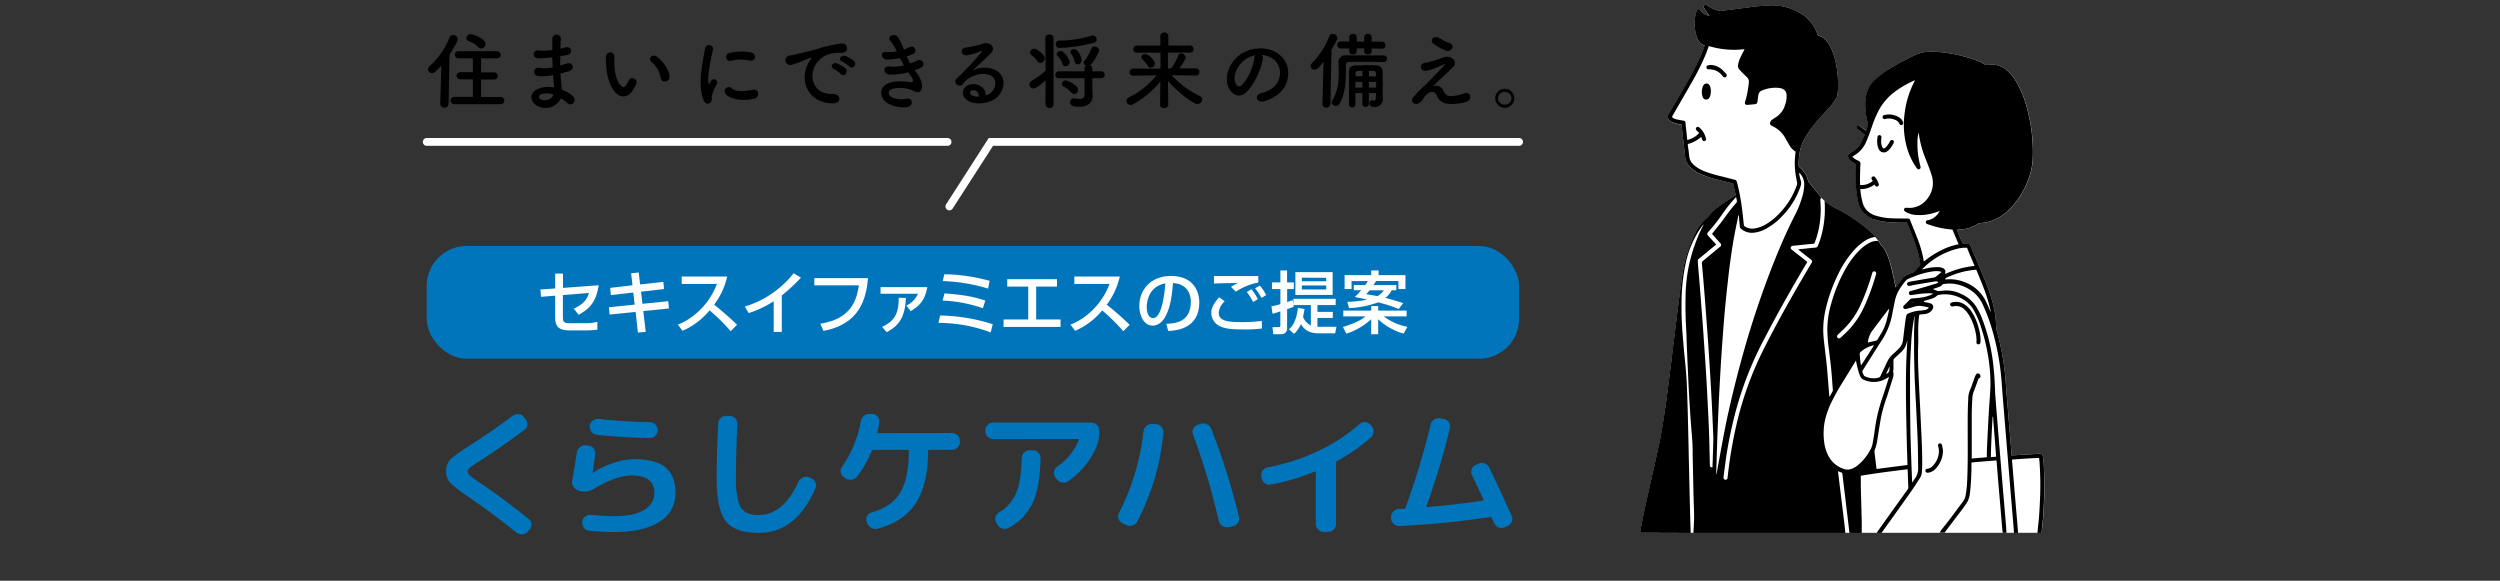 <svg xmlns="http://www.w3.org/2000/svg" viewBox="0 0 960 223"><rect x="0" y="0" width="960" height="223" fill="#333333" stroke="none"/><defs><style>.cls-1{fill:#fff;}.cls-2{fill:#0075bb;}.cls-3{fill:none;}</style></defs><g id="レイヤー_2" data-name="レイヤー 2"><g id="レイヤー_1-2" data-name="レイヤー 1"><path class="cls-1" d="M363.87,56h-200a1.5,1.5,0,0,1,0-3h200a1.5,1.5,0,0,1,0,3Z"/><path class="cls-1" d="M364.56,80.77a1.5,1.5,0,0,1-1.26-2.31L379.67,53H583.33a1.5,1.5,0,0,1,0,3h-202L365.82,80.08A1.52,1.52,0,0,1,364.56,80.77Z"/><path d="M169.47,25.16c-2.17,2.56-2.88,2.88-3.58,2.88a1.47,1.47,0,0,1-1.5-1.44,1.59,1.59,0,0,1,.54-1.16,29,29,0,0,0,7.65-11,1.54,1.54,0,0,1,1.44-1,1.73,1.73,0,0,1,1.76,1.6c0,.89-2.11,4.35-3.17,5.95l-.35,18.88a1.51,1.51,0,0,1-1.63,1.44,1.42,1.42,0,0,1-1.57-1.38v-.06ZM174.59,40a1.44,1.44,0,0,1-1.6-1.41,1.45,1.45,0,0,1,1.6-1.4l7,0V30.47l-4.7,0a1.43,1.43,0,0,1-1.57-1.38,1.42,1.42,0,0,1,1.57-1.37l4.7,0V22.41l-5.37,0a1.42,1.42,0,0,1-1.57-1.38,1.4,1.4,0,0,1,1.57-1.37h14.52a1.41,1.41,0,0,1,1.54,1.4,1.39,1.39,0,0,1-1.54,1.35l-6,0v5.37l4.86,0a1.41,1.41,0,0,1,1.54,1.37,1.4,1.4,0,0,1-1.54,1.38l-4.86,0v6.72l7.45,0a1.41,1.41,0,0,1,1.47,1.44A1.35,1.35,0,0,1,192.19,40Zm9.09-21.89a10.92,10.92,0,0,0-3.78-2.39,1.14,1.14,0,0,1-.83-1.06,1.74,1.74,0,0,1,1.73-1.57c.61,0,5.66,1.67,5.66,3.75a1.82,1.82,0,0,1-1.69,1.79A1.54,1.54,0,0,1,183.68,18.08Z"/><path d="M211.78,22a28.71,28.71,0,0,1-5,.38c-2.46-.06-2.59-3.39.32-3a18.37,18.37,0,0,0,5-.22c0-1.7,0-3.2,0-4.22.07-2.47,3.39-1.89,3.27,0-.1,1.16-.16,2.43-.2,3.72.68-.13,1.41-.33,2.18-.49,2.11-.47,3,2.5.19,3-.86.13-1.66.29-2.4.42,0,1.18,0,2.36,0,3.55.77-.23,1.57-.45,2.44-.74,2.36-.77,3.58,2.18.73,3-1.12.32-2.14.6-3.07.83.06,1.09.13,2.08.22,3s.2,2,.26,3.16a14.92,14.92,0,0,1,4,2.28c2.14,1.76.06,4.67-2,2.81a15.76,15.76,0,0,0-2.34-1.73,6.53,6.53,0,0,1-9,2.92c-3-1.51-3.23-5.09.26-6.56a10.75,10.75,0,0,1,6.11-.55c0-.67-.1-1.34-.16-2.08s-.13-1.66-.19-2.65a17.53,17.53,0,0,1-5.83.35,1.59,1.59,0,1,1,.68-3.07,13.69,13.69,0,0,0,5-.29c-.07-1.22-.13-2.47-.16-3.71Zm-4.13,14.27a1,1,0,0,0-.1,1.82c2,1,4.45,0,4.93-1.79A7,7,0,0,0,207.65,36.26Z"/><path d="M236.42,35.59c-2.31-2.5-3.36-6.21-3.62-10.24a31.92,31.92,0,0,1-.16-3.55c.07-2,3.17-2.43,3.27,0,.06,1.25-.07,1.32,0,2.79.12,3.36.73,6.53,2.52,8.25.84.8,1.25.9,1.95-.06a11.72,11.72,0,0,0,1.06-1.89c.86-1.85,3.52-.51,2.91,1.15a14.89,14.89,0,0,1-1.24,2.47C241.06,37.8,238.21,37.51,236.42,35.59ZM253.73,30a10.12,10.12,0,0,0-3.55-6.21c-1.54-1.06.19-3.42,2.11-2,2.27,1.7,4.48,4.71,4.8,7.43C257.34,31.52,254.18,32.16,253.73,30Z"/><path d="M270.15,38.4c-2.56-6.3,0-15.77.54-19.58.35-2.37,3.46-1.66,3.1.19-.51,2.6-2.43,10.11-1.66,13.09.1.42.22.32.35,0s.42-.8.55-1a1.28,1.28,0,0,1,2.24,1.25,15.88,15.88,0,0,0-1.89,4.48c-.19.86.19,1.85-.61,2.56S270.79,40,270.15,38.4Zm8.57-2.27A1.58,1.58,0,0,1,281,33.92c1.73,1.57,5.57,1.06,8.07.55s2.75,2.85.64,3.39C286.27,38.72,281,38.63,278.72,36.13Zm1.83-12.76a1.51,1.51,0,1,1-.45-3,19.26,19.26,0,0,1,8.41-.19c2.24.54,1.63,3.55-.54,3.07A16.09,16.09,0,0,0,280.55,23.37Z"/><path d="M310.34,24.36a11.83,11.83,0,0,1,1-1.67c.51-.67.35-.64-.25-.45-2.4.77-1.86.77-4,1.6a27,27,0,0,1-2.88,1c-2.81.77-3.68-2.91-1.12-3.45.68-.16,2.53-.51,3.56-.77,1.56-.38,4.38-1,7.64-1.95A42.61,42.61,0,0,1,323,16.74a1.88,1.88,0,0,1,2.17,2.46c-.19.55-.89,1.19-3.13,1.06a13.33,13.33,0,0,0-4.74.9,9.38,9.38,0,0,0-4.13,3.74c-2.81,4.7-.67,11.42,6.5,11.17,3.36-.13,3.58,3.65.19,3.61C310.18,39.65,306.85,30.79,310.34,24.36Zm9.85,2.11c-1.69-.74-.41-2.72,1.15-2.14a10.15,10.15,0,0,1,3.36,2c1.32,1.41-.67,3.46-1.79,2.14A12.21,12.21,0,0,0,320.19,26.47Zm3.23-2.79c-1.72-.67-.48-2.72,1.09-2.2a10.3,10.3,0,0,1,3.39,1.92c1.35,1.34-.54,3.45-1.69,2.17A11.33,11.33,0,0,0,323.42,23.68Z"/><path d="M351.94,27.91c1.15,1.47,2.43,4,2.08,5.85s-1.86,2-3.3,1.12c-1.69-1-6.24-1.63-8.48-.54-1.66.8-1,2.5.48,3.1a8.79,8.79,0,0,0,5.19.48c2.84-.54,3,3,.16,3.27a13.23,13.23,0,0,1-6.34-1.09c-3.78-1.6-4.67-6.08-1.09-7.9,2.37-1.22,6.31-1,8.42-.71,1.73.23,2.24-.25.38-2.75-.22-.32-.48-.61-.7-1a23.08,23.08,0,0,1-7.36.86c-2.21-.16-2.5-3.42.22-3.07a15.44,15.44,0,0,0,5.51-.45c-.48-.83-1-1.75-1.51-2.75a25.07,25.07,0,0,1-5.09.51c-2.08,0-2.72-3.1-.16-2.91a17.63,17.63,0,0,0,4-.19,16.57,16.57,0,0,0-2.3-3.87c-1.79-2,1.6-3.23,2.75-1.67a27.41,27.41,0,0,1,2.3,4.84,12.32,12.32,0,0,0,2-.87c2.11-1.12,3.33,1.7,1.63,2.5a20.56,20.56,0,0,1-2.56,1,28.37,28.37,0,0,0,1.38,2.69,18.14,18.14,0,0,0,2.4-1c2.24-1.29,3.61,1.66,1.82,2.55A18.24,18.24,0,0,1,351.23,27C351.46,27.3,351.71,27.59,351.94,27.91Z"/><path d="M380.45,35.62c2.34-2.08,2.24-5.12.42-6.34s-5.12-1.34-8.36.55a6.9,6.9,0,0,0-2.68,2.4c-1.16,1.69-4.35-.19-2.37-2.15a112.44,112.44,0,0,0,9.66-10.33c.35-.45,0-.32-.22-.19a25.63,25.63,0,0,1-5.38,1.63c-2.53.54-3-2.62-.83-2.88a50.6,50.6,0,0,0,7-1.57c2.56-.73,4.67,1.54,3.07,3.33-1,1.15-2.3,2.4-3.58,3.58s-2.56,2.34-3.71,3.46a9.78,9.78,0,0,1,9-.1c4.61,2.75,3.1,8.39-.26,10.82-3.17,2.27-8.16,2.4-10.59.8-3.39-2.21-1.89-6.18,1.89-6.31,2.56-.09,5,1.44,5,4.32A4.26,4.26,0,0,0,380.45,35.62Zm-6.82-1c-1.4.13-1.47,1.44-.44,2a5.56,5.56,0,0,0,2.68.48C375.91,35.65,375,34.53,373.63,34.66Z"/><path d="M401.51,30.76c-1.38,1.37-3.59,3.23-4.67,3.23a1.55,1.55,0,0,1-1.51-1.6,1.48,1.48,0,0,1,.83-1.35,29.7,29.7,0,0,0,5.35-3.93l-.1-12.45A1.41,1.41,0,0,1,403,13.25a1.45,1.45,0,0,1,1.56,1.41V40.13a1.56,1.56,0,0,1-3.1,0Zm-3.07-7.2a12,12,0,0,0-2.4-2.44,1.24,1.24,0,0,1-.55-1,1.71,1.71,0,0,1,1.7-1.4c.7,0,4,2.08,4,3.71a1.76,1.76,0,0,1-1.63,1.73A1.35,1.35,0,0,1,398.44,23.56Zm21,6.49,0,2.47.13,4.35V37c0,1.76-1.28,4-5.06,4-1,0-3.61,0-3.61-1.79a1.43,1.43,0,0,1,1.5-1.44,1.61,1.61,0,0,1,.42,0,10,10,0,0,0,1.82.22c1.06,0,1.82-.38,1.82-1.73l0-6.24h-9.82a1.26,1.26,0,0,1-1.41-1.25,1.35,1.35,0,0,1,1.41-1.37h9.82l0-1.15a1.19,1.19,0,0,1,.58-1.06,1.24,1.24,0,0,1-.9-1.09,1.21,1.21,0,0,1,.32-.76,18,18,0,0,0,2.66-4.77,1.1,1.1,0,0,1,1.12-.71c.86,0,1.82.64,1.82,1.48s-2.46,5.11-3.46,5.72a1.23,1.23,0,0,1,.84,1.19l0,1.15h3.42a1.27,1.27,0,0,1,1.35,1.31,1.28,1.28,0,0,1-1.35,1.31ZM407,18.41a1.44,1.44,0,0,1-1.6-1.45,1.36,1.36,0,0,1,1.44-1.37,42.52,42.52,0,0,0,12.29-1.89,1.85,1.85,0,0,1,.54-.09,1.46,1.46,0,0,1,1.44,1.5,1.33,1.33,0,0,1-1,1.31A64.41,64.41,0,0,1,407,18.41Zm2.18,7a1.2,1.2,0,0,1-1.22-.92,6.94,6.94,0,0,0-1.82-2.95,1.09,1.09,0,0,1-.39-.77,1.4,1.4,0,0,1,1.48-1.18c1.6,0,3.52,3.36,3.52,4.32A1.58,1.58,0,0,1,409.22,25.44Zm2.24,10.15a9.86,9.86,0,0,0-3-2.34,1.09,1.09,0,0,1-.67-1,1.42,1.42,0,0,1,1.47-1.34c.71,0,4.74,1.79,4.74,3.61a1.63,1.63,0,0,1-1.47,1.67A1.39,1.39,0,0,1,411.46,35.59Zm1.21-11.94a7.1,7.1,0,0,0-1.37-3A1,1,0,0,1,411,20a1.32,1.32,0,0,1,1.41-1.15c1.6,0,2.94,3.1,2.94,4.32a1.54,1.54,0,0,1-1.53,1.54A1.17,1.17,0,0,1,412.67,23.65Z"/><path d="M459.27,29l-9.35-.13a34,34,0,0,0,10.82,8,1.46,1.46,0,0,1,.93,1.34,1.87,1.87,0,0,1-1.86,1.73c-1.6,0-7.65-4.58-11.3-8.87,0,3,.1,6.08.1,9.16,0,.86-.8,1.28-1.6,1.28s-1.54-.42-1.54-1.25v0l.1-8.93a37.27,37.27,0,0,1-10.33,8.64,2.17,2.17,0,0,1-1.06.32,1.6,1.6,0,0,1-1.63-1.54,1.58,1.58,0,0,1,1-1.37,31.64,31.64,0,0,0,10.53-8.45l-9,.13h0a1.27,1.27,0,0,1-1.34-1.32,1.35,1.35,0,0,1,1.37-1.4l10.53,0,0-6.11h-9.06a1.3,1.3,0,0,1-1.37-1.35,1.35,1.35,0,0,1,1.37-1.4h9l0-3.62a1.39,1.39,0,0,1,1.5-1.38,1.44,1.44,0,0,1,1.57,1.38c0,1.22,0,2.4,0,3.62H457a1.31,1.31,0,0,1,1.31,1.37A1.29,1.29,0,0,1,457,20.2h-8.52c0,2,0,4.06,0,6.11h1.19a18.85,18.85,0,0,0,2.75-5,1.14,1.14,0,0,1,1.12-.8,1.82,1.82,0,0,1,1.79,1.57,12.88,12.88,0,0,1-2.56,4.19l6.5,0a1.31,1.31,0,0,1,1.31,1.37A1.27,1.27,0,0,1,459.3,29Zm-18.5-3.68a12.24,12.24,0,0,0-2-2.47,1.11,1.11,0,0,1-.48-.89,1.38,1.38,0,0,1,1.44-1.19c1.38,0,3.75,2.43,3.75,3.59A1.68,1.68,0,0,1,441.86,26,1.26,1.26,0,0,1,440.77,25.32Z"/><path d="M484.9,22.53c-.51,4.07-3.39,10.11-6.47,13-2.46,2.27-5.15,1-6.55-1.73-2-4,.12-9.92,4.41-12.89,3.94-2.72,9.79-3.17,13.82-.74,5,3,5.76,8.87,3,13.44-1.5,2.47-4.64,4.45-7.81,5.28-2.81.74-3.81-2.49-1-3.13,2.43-.55,4.89-1.92,5.95-3.59,2.27-3.58,1.41-7.77-1.76-9.79a8.34,8.34,0,0,0-4-1.28A1.62,1.62,0,0,1,484.9,22.53Zm-7.1.61c-3,2.3-4.58,6.56-3.24,9,.48.93,1.32,1.41,2.11.71,2.4-2.11,4.64-7.2,5-10.66a2.4,2.4,0,0,1,.29-1A10.52,10.52,0,0,0,477.8,23.14Z"/><path d="M507.81,39.88l.42-16.2c-1.6,2.05-2.37,3.08-3.43,3.08a1.46,1.46,0,0,1-1.5-1.41,1.59,1.59,0,0,1,.48-1.06,29.5,29.5,0,0,0,6.66-10.36,1.39,1.39,0,0,1,1.31-.93,1.76,1.76,0,0,1,1.79,1.6c0,.13,0,.73-2.24,4.44l-.42,20.84a1.51,1.51,0,0,1-1.6,1.44,1.39,1.39,0,0,1-1.47-1.41Zm23.52-16.07c-1.86,0-4.22-.06-6.66-.06s-4.83,0-6.81.06a.93.93,0,0,0-1,1.06c-.09,4.51.2,10.49-2.49,15a1.56,1.56,0,0,1-1.38.8,1.58,1.58,0,0,1-1.63-1.37,1.31,1.31,0,0,1,.22-.71c2.12-3.39,2.5-7.07,2.5-10.56,0-1.37-.06-2.75-.1-4.06v-.06a2.55,2.55,0,0,1,2.88-2.63l10.08,0c1.67,0,3.17,0,4.42,0a1.28,1.28,0,1,1,0,2.56Zm-4.61-5.21v1a1.35,1.35,0,0,1-1.47,1.31,1.28,1.28,0,0,1-1.41-1.21V18.57H521v1.05a1.35,1.35,0,0,1-1.47,1.31,1.28,1.28,0,0,1-1.41-1.21V18.6l-3.16,0a1.35,1.35,0,1,1,0-2.69l3.16,0V14.21A1.31,1.31,0,0,1,519.55,13,1.29,1.29,0,0,1,521,14.21V16h2.85v-1.8A1.31,1.31,0,0,1,525.28,13a1.29,1.29,0,0,1,1.44,1.24V16l4.1,0a1.35,1.35,0,0,1,0,2.69Zm1.7,17.15h-2.79v4.19a1.16,1.16,0,0,1-1.24,1.12,1.14,1.14,0,0,1-1.25-1.12V35.75h-2.66c0,1.44,0,2.91,0,4.32v0a1.16,1.16,0,0,1-1.24,1.18A1.24,1.24,0,0,1,518,40.07c0-1.7,0-3.52,0-5.31,0-2.5,0-5,0-7,0-1.86.76-2.66,2.81-2.66,1.7,0,3-.06,4.42-.06.93,0,1.89,0,3,.06,1.85.06,2.69.93,2.72,2.69,0,.83,0,2.37,0,3.84,0,2.53,0,4.64.06,5.89v.22a3.05,3.05,0,0,1-3.1,3.36c-1.79,0-2.05-.83-2.05-1.44a1,1,0,0,1,.93-1.12.77.77,0,0,1,.26,0,3.78,3.78,0,0,0,.57.1c.45,0,.74-.29.74-1.54Zm-5.28-4.32h-2.66v2.21h2.66Zm0-4.23c-2,0-2.63,0-2.63,1v1.09h2.63Zm5.28,2.12c0-.42,0-.77,0-1.09a1,1,0,0,0-1-1c-.64,0-1.21,0-1.73,0v2.12Zm-2.79,2.11v2.21h2.82c0-.71,0-1.48,0-2.21Z"/><path d="M554.24,34.79c.55,1.18,1.31,2.17,2.85,2.11a15.88,15.88,0,0,0,5.06-1c2.43-1.09,3.58,2.2,1,3.16a16.88,16.88,0,0,1-7.26.77,4.88,4.88,0,0,1-4.2-3.29c-.7-1.73-3.07-2-5.15,1.34-1.12,1.79-2,2-2.68,2-1.06.07-2.5-1-1.09-2.59a51,51,0,0,1,3.84-4c1.12-1,2-2,3-3,1.47-1.44,3.55-3.58,5.15-5.44.35-.41.13-.35-.16-.22a32.29,32.29,0,0,1-6.59,2.53c-2.72.61-3.17-2.72-1-3a34.45,34.45,0,0,0,5.63-1.51,11.56,11.56,0,0,1,2.49-.83c2.66-.35,4.61,2.05,2.95,3.78-1.51,1.6-6.34,6-7.94,7.65A3,3,0,0,1,554.24,34.79Zm-3.81-18c-1.63-1.31.29-3.39,2.18-2.2a19.92,19.92,0,0,0,4,1.92c2.34.79.8,3.67-1.41,2.91A20.25,20.25,0,0,1,550.43,16.77Z"/><path d="M577.83,41.38a3.65,3.65,0,1,1,3.65-3.65A3.64,3.64,0,0,1,577.83,41.38Zm0-6.05a2.42,2.42,0,1,0,0,4.83,2.42,2.42,0,1,0,0-4.83Z"/><rect class="cls-2" x="163.86" y="94.46" width="419.46" height="43.28" rx="15.31"/><path class="cls-1" d="M229.89,109.54c-.93,6-3,8.74-7.69,11.34l-1.9-2.39c4.24-1.77,5.33-4.21,5.85-6l-10,.83v8.09c0,2.34.23,2.7,3.3,2.7h5.36a18,18,0,0,0,4.57-.52v3a32.58,32.58,0,0,1-4.44.28h-6.06c-4.84,0-5.69-1.79-5.69-5.33v-8l-5.44.44-.23-2.81,5.67-.41v-5.7h3v5.49Z"/><path class="cls-1" d="M242.35,104.94l2.93-.31.52,4.6,8.92-1L255,111l-8.84,1,.55,4.66,9.88-1,.28,2.79-9.85,1,.94,8-3,.24-.88-7.91-10,1-.26-2.81,9.88-1-.52-4.65-8.61,1-.26-2.78,8.56-1Z"/><path class="cls-1" d="M260.29,124.62c5.56-2,12.11-7.69,15-15.6H261.77v-2.83h17.47a28,28,0,0,1-5,10.79c3,2.44,6,5,8.79,7.72l-2.45,2.47a74.85,74.85,0,0,0-8.11-8,27.32,27.32,0,0,1-10.4,7.85Z"/><path class="cls-1" d="M300.2,127.46h-3.1V115.68a39.62,39.62,0,0,1-9.62,4.55l-1.48-2.5a38.11,38.11,0,0,0,18.77-12.81l2.81,1.71a77.72,77.72,0,0,1-7.38,6.84Z"/><path class="cls-1" d="M333.32,106.81c-.67,7.57-2.94,17.63-17.13,20.26L315,124.31c12.61-1.92,14.06-10.14,14.82-14.74H312.7v-2.76Z"/><path class="cls-1" d="M356.1,110.27c-.91,4.47-2.37,6.84-6.4,9.21l-1.64-2.14a9,9,0,0,0,4.45-4.55H338.13v-2.52Zm-17.37,15.24c4.34-2,6.45-4.68,6.37-11.16l2.76.06c-.34,7.61-2.76,10.71-7.39,13.15Z"/><path class="cls-1" d="M380.43,127.64A57.25,57.25,0,0,0,360.36,124l.63-2.83a68.65,68.65,0,0,1,20.22,3.33Zm-3-9.28a53.7,53.7,0,0,0-15.47-2.94l.73-2.76c6.73.5,10.79,1.12,15.65,2.76Zm2-7.54A67.83,67.83,0,0,0,362,107.93l.63-2.62A70,70,0,0,1,380,107.83Z"/><path class="cls-1" d="M405.89,107.2v2.86h-8v12.61h9.36v2.86H385.37v-2.86h9.47V110.06h-8.06V107.2Z"/><path class="cls-1" d="M411.06,124.62c5.57-2,12.12-7.69,15-15.6H412.54v-2.83H430A28.28,28.28,0,0,1,425,117a115.26,115.26,0,0,1,8.79,7.72l-2.44,2.47a75.79,75.79,0,0,0-8.11-8,27.4,27.4,0,0,1-10.4,7.85Z"/><path class="cls-1" d="M447.85,124.34c3.1-.13,9.44-.42,9.44-8.48,0-2-.7-6.78-6.84-7.17-.41,4.31-.86,9-2.83,12.68-.44.81-2,3.67-5,3.67-3.41,0-5.13-3.9-5.13-7.54,0-6.27,4.42-11.54,12.15-11.54,8.63,0,10.89,5.92,10.89,10.19,0,10.32-9.23,10.81-11.93,10.94Zm-7.51-6.45c0,2.81,1.09,4.29,2.39,4.29,3.48,0,4.5-9.72,4.76-13.36C441.27,109.91,440.34,115.6,440.34,117.89Z"/><path class="cls-1" d="M470.29,115.71a6.37,6.37,0,0,0-2.29,4.55c0,3.38,5,3.43,8.89,3.43a53.86,53.86,0,0,0,7.62-.47l.11,2.91a44.91,44.91,0,0,1-6.76.37c-5.13,0-7.34-.24-9.55-1.3a5.67,5.67,0,0,1-3.17-4.89c0-2.39,1.15-4,3-6.16Zm12.9-7.21a23,23,0,0,0-8.61,3.51l-1.87-1.84a15.83,15.83,0,0,1,2.7-1.51c-5.35.08-7.59.13-9.25.23V106c.78,0,4,0,5.3,0l11.73,0Zm-2,7.47a22.79,22.79,0,0,0-2.41-3.85l1.76-1.07a20.88,20.88,0,0,1,2.47,3.82Zm3.2-1.56a23.26,23.26,0,0,0-2.44-3.7l1.82-1.06a17.36,17.36,0,0,1,2.44,3.66Z"/><path class="cls-1" d="M500.92,118.64c-.13.86-.29,1.88-.55,3.07a6.45,6.45,0,0,0,3,3.3v-7.87h-6.68l.13.59a18.1,18.1,0,0,1-2.57,1v7.46a2.13,2.13,0,0,1-2.37,2.13h-2.94l-.31-2.7h2.47a.51.51,0,0,0,.55-.57v-5.46c-1.88.59-2.08.65-3,.88l-.42-2.83c.84-.19,2-.42,3.44-.86V111h-3.23v-2.55h3.23v-4.6h2.57v4.6h2.6V111h-2.57v5c.91-.31,1.3-.44,2.13-.75l.28,1.66v-2.16H512.9v2.4h-7v2.6h5.9v2.34h-5.9v3.4h7.3L512.7,128h-6.27c-2.6,0-5.28-.67-6.86-3.56a11.85,11.85,0,0,1-2.63,3.77l-2-1.74c.89-.81,2.79-2.5,3.46-8.22Zm10.81-14.14v8.76h-14.3V104.5Zm-11.83,2.13V108h9.36v-1.33Zm0,3v1.53h9.36v-1.53Z"/><path class="cls-1" d="M515.69,125.56c5.69-1.77,7.61-3.17,8.68-4.06h-8.55v-2.23h10.73v-1.74h2.68v1.74h10.92v2.23h-8.79a22.34,22.34,0,0,0,9.08,4L539,128.11a23.64,23.64,0,0,1-9.78-5.51v5.74h-2.68V122.6a26,26,0,0,1-9.54,5.53Zm8.55-16.07c.62-.86.86-1.27,1-1.56H519V111h-2.67v-5.36h10.21v-1.79h2.84v1.79h10.32V111H537v-3.1H528.4a16.22,16.22,0,0,1-1,1.56h8.79v2h-1.77a8.86,8.86,0,0,1-2.44,2.91c1.69.44,4.73,1.35,6.84,2l-1.69,2.29a63,63,0,0,0-7.91-2.57,36.64,36.64,0,0,1-11.18,2.23l-.67-2.42a42.09,42.09,0,0,0,7.67-.85c-1.9-.45-3.46-.73-4.81-1a22.49,22.49,0,0,0,2.47-2.62h-2.84v-2Zm1.69,2a15.79,15.79,0,0,1-1.38,1.48c1.69.26,3,.47,4.37.75a7.78,7.78,0,0,0,2.5-2.23Z"/><path class="cls-2" d="M180,190.85a49.36,49.36,0,0,1-7.27-5.62,6.14,6.14,0,0,1-1.38-4.21,6.26,6.26,0,0,1,1.46-4.43q1.45-1.58,7.35-5.35,9.56-6.21,16.68-11.55a3.2,3.2,0,0,1,2.32-.62,3,3,0,0,1,2.11,1.16l.54.7a2.85,2.85,0,0,1,.68,2.21,2.59,2.59,0,0,1-1.17,2q-8.91,6.58-16.63,11.55c-2.16,1.37-3.54,2.31-4.16,2.81a2.1,2.1,0,0,0-.91,1.57,2.12,2.12,0,0,0,.81,1.51,38.52,38.52,0,0,0,3.78,2.75q9.33,6.33,18.79,13.93a2.66,2.66,0,0,1,1.05,2,2.81,2.81,0,0,1-.78,2.19l-.6.7a3.14,3.14,0,0,1-2.16,1,3.33,3.33,0,0,1-2.32-.73Q189.94,197.71,180,190.85Z"/><path class="cls-2" d="M222.23,188.31a3.11,3.11,0,0,1-2-1.33,3,3,0,0,1-.51-2.29q1.29-7.45,1.78-10.85a3.46,3.46,0,0,1,1.19-2.14A3,3,0,0,1,225,171l.91.11a2.92,2.92,0,0,1,2.65,3.29c-.47,3.43-.81,5.82-1,7.19v.11h.05l0-.06a31.42,31.42,0,0,1,7.91-3.86,26.36,26.36,0,0,1,8.18-1.43q8.06,0,11.86,3.16t3.8,9.64a12.6,12.6,0,0,1-6,11.15q-6.06,4-17.55,4c-2.85,0-6-.15-9.35-.44a3.06,3.06,0,0,1-2.13-1.07,3,3,0,0,1-.73-2.27v-.11a2.69,2.69,0,0,1,1.06-2,3,3,0,0,1,2.24-.7q6.21.53,8.91.53,7.46,0,11.47-2.4a7.38,7.38,0,0,0,4-6.61q0-6.65-8.64-6.64-6,0-14.36,5a7.56,7.56,0,0,1-5.62,1Zm7.67-27.44q10,1.09,19.6,1.25a2.89,2.89,0,0,1,2.14.91,3,3,0,0,1,.89,2.17,3,3,0,0,1-3,3q-10.42-.16-20.36-1.24a3.13,3.13,0,0,1-2.7-3.46,2.89,2.89,0,0,1,1.19-2A3.28,3.28,0,0,1,229.9,160.87Z"/><path class="cls-2" d="M291.41,204.62q-9.18,0-12.69-4.46t-3.51-16.44q0-9.78.59-21.06a3.27,3.27,0,0,1,1-2.16,2.8,2.8,0,0,1,2.19-.81h1.29a3,3,0,0,1,2.86,3.13q-.54,11.61-.54,20.9a31.69,31.69,0,0,0,.95,8.88,6.85,6.85,0,0,0,2.73,4.1,10.09,10.09,0,0,0,5.13,1.06q9.33,0,15.22-12.75a3.3,3.3,0,0,1,1.71-1.64,3.06,3.06,0,0,1,2.34-.09l.71.33a3,3,0,0,1,1.72,1.62,2.63,2.63,0,0,1,0,2.32Q305.72,204.62,291.41,204.62Z"/><path class="cls-2" d="M365.6,166.28a3,3,0,0,1,3,3v.38a3,3,0,0,1-.89,2.16,2.9,2.9,0,0,1-2.14.92h-8.75c-.28,0-.43.12-.43.37q0,13-4.78,20.2t-14.71,9.72a3,3,0,0,1-2.38-.35,3.49,3.49,0,0,1-1.56-1.92l-.17-.49a2.52,2.52,0,0,1,.25-2.18,2.91,2.91,0,0,1,1.81-1.38q7.5-2.05,10.8-7.48T349,173.19c0-.29-.17-.43-.49-.43H335.36a.61.61,0,0,0-.64.43A41.24,41.24,0,0,1,329.1,183a3.06,3.06,0,0,1-2.11,1.19,3.41,3.41,0,0,1-2.37-.54l-.54-.33a2.83,2.83,0,0,1-.71-4.1,43.44,43.44,0,0,0,7.19-17.49,3.46,3.46,0,0,1,1.24-2.08,3.27,3.27,0,0,1,2.27-.73H335A2.9,2.9,0,0,1,337,160a2.61,2.61,0,0,1,.59,2.21,35.81,35.81,0,0,1-.65,3.57q-.17.54.33.54Z"/><path class="cls-2" d="M381.42,168.6a3,3,0,0,1-2.16-.92,3,3,0,0,1-.91-2.16v-.16a3,3,0,0,1,.91-2.16,3,3,0,0,1,2.16-.92h37.64a2.9,2.9,0,0,1,2.14.92,3,3,0,0,1,.89,2.16v.16a15.1,15.1,0,0,1-1,5.94,31,31,0,0,1-10.85,13.28,3.07,3.07,0,0,1-2.38.54,3.2,3.2,0,0,1-2.11-1.29l-.48-.71a2.76,2.76,0,0,1-.51-2.16,2.91,2.91,0,0,1,1.21-1.94A22.21,22.21,0,0,0,414.2,169c.15-.29.06-.43-.27-.43Zm14.05,4.32h1.07a2.92,2.92,0,0,1,2.16.92,2.77,2.77,0,0,1,.87,2.16q-.27,11.17-3,17.09a21.09,21.09,0,0,1-9.18,9.58,3.06,3.06,0,0,1-2.4.3,3.3,3.3,0,0,1-2-1.49l-.37-.7a2.69,2.69,0,0,1-.35-2.19,2.91,2.91,0,0,1,1.32-1.81,15.75,15.75,0,0,0,6.59-7.37q1.93-4.56,2.16-13.47a3.08,3.08,0,0,1,.94-2.13A2.91,2.91,0,0,1,395.47,172.92Z"/><path class="cls-2" d="M431.05,200.94a2.84,2.84,0,0,1-1.54-1.73,2.67,2.67,0,0,1,.19-2.26,90.38,90.38,0,0,0,9.4-31.27,3,3,0,0,1,1.08-2.08,3.1,3.1,0,0,1,2.26-.78l1.46.05A3,3,0,0,1,446,164a2.9,2.9,0,0,1,.73,2.22,91.84,91.84,0,0,1-10,34,3.1,3.1,0,0,1-1.84,1.54,3.25,3.25,0,0,1-2.43-.14Zm37-.86a277.7,277.7,0,0,0-9.94-33.26,2.72,2.72,0,0,1,.14-2.27,2.89,2.89,0,0,1,1.75-1.46l1.08-.32a3.2,3.2,0,0,1,2.41.18,3.28,3.28,0,0,1,1.64,1.76,260.87,260.87,0,0,1,10.64,33.8,2.83,2.83,0,0,1-.4,2.24,2.91,2.91,0,0,1-1.92,1.33l-1.73.32a3.31,3.31,0,0,1-2.32-.43A2.8,2.8,0,0,1,468,200.08Z"/><path class="cls-2" d="M484.46,183.55l-.11-.59a2.8,2.8,0,0,1,.51-2.21,3.14,3.14,0,0,1,2-1.3A78.58,78.58,0,0,0,506,173.27a65.41,65.41,0,0,0,16-10.4,2.9,2.9,0,0,1,2.16-.81,2.82,2.82,0,0,1,2.05,1l.43.49a3,3,0,0,1,.78,2.27,3,3,0,0,1-1,2.16,72,72,0,0,1-13,9.07.7.7,0,0,0-.38.65.39.39,0,0,0,0,.13.93.93,0,0,1,0,.14v23.22a2.92,2.92,0,0,1-.92,2.16,3,3,0,0,1-2.16.92h-1.62a3,3,0,0,1-2.16-.92,3,3,0,0,1-.91-2.16V181.34c0-.25-.13-.34-.38-.27a84.83,84.83,0,0,1-16.9,5,2.81,2.81,0,0,1-2.27-.54A3,3,0,0,1,484.46,183.55Z"/><path class="cls-2" d="M537.38,202a3,3,0,0,1-2.22-.84,2.93,2.93,0,0,1-1-2.13v-.32a2.89,2.89,0,0,1,.83-2.19,3.25,3.25,0,0,1,2.14-1.05,5.73,5.73,0,0,1,1-.06,7.41,7.41,0,0,0,1,0,.61.61,0,0,0,.6-.43v-.06A287,287,0,0,0,549.36,163a3.26,3.26,0,0,1,1.41-1.94,2.94,2.94,0,0,1,2.32-.43l1.35.21a3,3,0,0,1,1.92,1.33,2.83,2.83,0,0,1,.4,2.24,273.39,273.39,0,0,1-9,29.86c-.07.29,0,.43.32.43q10.32-.85,21.28-2.43.48-.11.27-.54-2.92-6.25-4.32-9.18a2.82,2.82,0,0,1-.19-2.32,2.86,2.86,0,0,1,1.59-1.73l1-.43a3,3,0,0,1,2.37-.11,3.18,3.18,0,0,1,1.79,1.57q4,8.31,8.58,18.52a2.66,2.66,0,0,1,.06,2.27A3,3,0,0,1,578.9,202l-1.13.48a2.91,2.91,0,0,1-2.35,0,3.16,3.16,0,0,1-1.7-1.67,5.88,5.88,0,0,1-.38-.78c-.21-.49-.38-.86-.48-1.11s-.31-.45-.6-.38A345.28,345.28,0,0,1,537.38,202Z"/><rect class="cls-3" width="960" height="223"/><path class="cls-1" d="M784.78,178c-.07-1-.2-1.94-.33-2.91-.09-.65-.35-.84-1-.85h-.36l-8.92.53-1.68.1c0-.23,0-.39-.05-.55-.09-1.13-.18-2.27-.28-3.4q-.33-4.09-.68-8.19-.26-3.19-.52-6.4c-.18-2.27-.39-4.54-.55-6.81-.21-3-.42-5.9-.82-8.84A100.32,100.32,0,0,0,766.74,127a3.84,3.84,0,0,1-.16-.82c-.06-.84-.09-1.68-.15-2.51a38.16,38.16,0,0,0-1.16-7.21,89.53,89.53,0,0,0-3.81-10.66c-1.58-3.82-3.19-7.64-4.77-11.45a.9.9,0,0,0-.85-.64l-2-.11a31,31,0,0,1-2.33-5.34l1.82-.16a13.46,13.46,0,0,0,6.22-2.17,1.33,1.33,0,0,1,.77-.25,16,16,0,0,0,3.77-.65,19.06,19.06,0,0,0,8.11-5.16,31.59,31.59,0,0,0,6.34-10,26.37,26.37,0,0,0,2.1-9.18,61.66,61.66,0,0,0-.26-8.38,64.5,64.5,0,0,0-2.08-11.19,40.39,40.39,0,0,0-3.59-9,18.89,18.89,0,0,0-3.47-4.58A8.88,8.88,0,0,0,762.89,25a.68.68,0,0,1-.49-.09,13,13,0,0,0-3.31-1.67,54.81,54.81,0,0,0-10.48-2.75,38,38,0,0,0-7.46-.61,12.88,12.88,0,0,0-5.09,1,96.7,96.7,0,0,0-9,4.67,38.47,38.47,0,0,0-7.21,5.34A10.38,10.38,0,0,0,717.13,35a15.94,15.94,0,0,0-.8,5.73,29.62,29.62,0,0,0,1,6.69,1.1,1.1,0,0,1,.07.53c-.23.73-.49,1.46-.75,2.23a10,10,0,0,1-2-1.54,5.77,5.77,0,0,0-.44-.42.76.76,0,0,0-1,.06.77.77,0,0,0-.1,1,1.18,1.18,0,0,0,.28.31c.72.6,1.45,1.19,2.18,1.77.16.12.33.22.56.37-.43,1-.84,1.88-1.27,2.79a8.41,8.41,0,0,1-3.46,3.72,13.8,13.8,0,0,0-1.2.79,1.07,1.07,0,0,0-.45,1.21,2.4,2.4,0,0,0,.92,1.5c.52.4,1.09.74,1.64,1.1.16.1.34.18.48.26,0,.27,0,.46,0,.66,0,1.62-.11,3.24-.11,4.86a41.78,41.78,0,0,0,.85,8.64,8.78,8.78,0,0,0,6.52,7.1,25.18,25.18,0,0,0,4.88.93,59.71,59.71,0,0,0,7,.24,3.7,3.7,0,0,1,.37,0l.1.13c1.37,3.32,2.75,6.65,3.81,10.09a29.59,29.59,0,0,1,1.21,5.49,1,1,0,0,1-.3,1c-.64.6-1.23,1.26-1.82,1.91a2.14,2.14,0,0,1-.83.56c-.88.36-1.77.72-2.63,1.15a3.15,3.15,0,0,0-1.07.84c-.86,1.1-1.66,2.25-2.48,3.38l-.28.33c-.05-.25-.09-.42-.13-.6-.48-2.24-.93-4.5-1.47-6.73a31.74,31.74,0,0,0-2.14-6.29,6.59,6.59,0,0,0-1.41-2.14,3.88,3.88,0,0,1-1-1.43,1,1,0,0,0-.47-.56L720.08,91a3.59,3.59,0,0,0-.3-.37c-.75-.75-1.47-1.53-2.27-2.22a60.24,60.24,0,0,0-12.28-8.21,19.71,19.71,0,0,1-4.35-2.86s-.12-.08-.23-.17L699.45,76l-.12-.19L694.67,70a1.8,1.8,0,0,1-.38-.8,8.82,8.82,0,0,0-.56-1.64,9.67,9.67,0,0,0-2.61-3.31c-.18-.15-.38-.28-.39-.57a23.29,23.29,0,0,1,.66-6.6,20.66,20.66,0,0,1,2.55-5.47,49.14,49.14,0,0,1,5.28-6.74c1.36-1.52,2.75-3,4.08-4.56A19.86,19.86,0,0,0,705,38a3.81,3.81,0,0,0,.54-1.45c.14-1.05.22-2.11.26-3.17a38.11,38.11,0,0,0-.49-7.23,29.23,29.23,0,0,0-1.9-7,12.67,12.67,0,0,0-2.31-3.76,5.55,5.55,0,0,0-2.64-1.69.7.7,0,0,1-.56-.53,14.67,14.67,0,0,0-6.32-7.95A20.84,20.84,0,0,0,680.07,2.1a74.45,74.45,0,0,0-8.83.79c-3.27.43-6.54.85-9.82,1.24a5.27,5.27,0,0,1-1.43,0,10.51,10.51,0,0,1-4.23-1.89,4.68,4.68,0,0,0-.4-.27.75.75,0,0,0-.89.08.8.8,0,0,0-.2.88,2.13,2.13,0,0,0,.23.42l1.56,2.21.32.44a1.22,1.22,0,0,1-.23,0,4.75,4.75,0,0,1-3.07-1.92.84.84,0,0,0-.84-.47.81.81,0,0,0-.69.66c-.11.32-.23.64-.32,1a15.89,15.89,0,0,0-.3,6.18,11.21,11.21,0,0,0,1.18,3.88,4.12,4.12,0,0,0,2,2l.5.21c-.4,1.07-.76,2.13-1.19,3.16a104.24,104.24,0,0,1-5.52,10.91c-2.19,3.87-4.46,7.72-6.69,11.57-.18.32-.37.62-.52.95a1.73,1.73,0,0,0,.37,2.09,3.3,3.3,0,0,0,1.08.74,24.62,24.62,0,0,0,2.4.73,11.3,11.3,0,0,0,1.16.22c0,.23.07.4.09.58.45,4,.92,7.9,1.34,11.86a6.2,6.2,0,0,0,1.65,3.57,12.27,12.27,0,0,0,3.87,2.79A36.55,36.55,0,0,0,659.58,69q2.7.69,5.4,1.35a.78.78,0,0,1,.7.69c.11.62.31,1.24.45,1.86s.29,1.39.44,2.09l-.45.29c-2.23,1.38-4.44,2.78-6.54,4.35a15.15,15.15,0,0,0-3.47,3.45,1.72,1.72,0,0,1-.36.4,16.87,16.87,0,0,0-4.65,5.88,47.74,47.74,0,0,0-2.75,6.71,47.5,47.5,0,0,0-1.42,4.63c-.84,3.87-1.28,7.81-1.81,11.73q-.48,3.51-.91,7-.51,4-1,8.1c-.34,2.71-.67,5.43-1,8.15s-.68,5.39-1,8.09-.66,5.15-1,7.73c-.45,3.24-.9,6.49-1.41,9.73-.45,2.9-.91,5.8-1.52,8.67-1.38,6.43-2.85,12.83-4.28,19.25-1.15,5.13-2.27,10.26-3.19,15.44H784c0-.28,0-.56.07-.84.17-1.65.4-3.3.51-5,.18-2.55.31-5.11.41-7.67A125.07,125.07,0,0,0,784.78,178Z"/><path d="M629.75,204.58c.92-5.18,2-10.31,3.19-15.44,1.43-6.42,2.9-12.82,4.28-19.25.61-2.87,1.07-5.77,1.52-8.67.51-3.24,1-6.49,1.41-9.73.35-2.58.68-5.16,1-7.73s.69-5.39,1-8.09.67-5.44,1-8.15.67-5.4,1-8.1q.43-3.49.91-7c.53-3.92,1-7.86,1.81-11.73a47.5,47.5,0,0,1,1.42-4.63,47.74,47.74,0,0,1,2.75-6.71,16.87,16.87,0,0,1,4.65-5.88,1.72,1.72,0,0,0,.36-.4,15.15,15.15,0,0,1,3.47-3.45c2.1-1.57,4.31-3,6.54-4.35l.45-.29c-.15-.69-.28-1.39-.44-2.09s-.34-1.24-.45-1.86a.78.78,0,0,0-.7-.69q-2.7-.66-5.4-1.35a36.55,36.55,0,0,1-6.91-2.35,12.27,12.27,0,0,1-3.87-2.79,6.2,6.2,0,0,1-1.65-3.57c-.42-4-.89-7.91-1.34-11.86,0-.18,0-.35-.09-.58a11.3,11.3,0,0,1-1.16-.22,24.62,24.62,0,0,1-2.4-.73,3.3,3.3,0,0,1-1.08-.74,1.73,1.73,0,0,1-.37-2.09c.15-.33.34-.63.52-.95,2.23-3.85,4.5-7.7,6.69-11.57a104.24,104.24,0,0,0,5.52-10.91c.43-1,.79-2.09,1.19-3.16l-.5-.21a4.12,4.12,0,0,1-2-2,11.21,11.21,0,0,1-1.18-3.88,15.89,15.89,0,0,1,.3-6.18c.09-.33.21-.65.32-1a.81.81,0,0,1,.69-.66.84.84,0,0,1,.84.47A4.75,4.75,0,0,0,656.15,6a1.22,1.22,0,0,0,.23,0l-.32-.44L654.5,3.31a2.13,2.13,0,0,1-.23-.42.8.8,0,0,1,.2-.88.75.75,0,0,1,.89-.08,4.68,4.68,0,0,1,.4.27A10.51,10.51,0,0,0,660,4.09a5.27,5.27,0,0,0,1.43,0c3.28-.39,6.55-.81,9.82-1.24a74.45,74.45,0,0,1,8.83-.79A20.84,20.84,0,0,1,691.6,5.22a14.67,14.67,0,0,1,6.32,8,.7.7,0,0,0,.56.53,5.55,5.55,0,0,1,2.64,1.69,12.67,12.67,0,0,1,2.31,3.76,29.23,29.23,0,0,1,1.9,7,38.11,38.11,0,0,1,.49,7.23c0,1.06-.12,2.12-.26,3.17A3.81,3.81,0,0,1,705,38a19.86,19.86,0,0,1-1.72,2.37c-1.33,1.55-2.72,3-4.08,4.56a49.14,49.14,0,0,0-5.28,6.74,20.66,20.66,0,0,0-2.55,5.47,23.29,23.29,0,0,0-.66,6.6c0,.29.21.42.39.57a9.67,9.67,0,0,1,2.61,3.31,8.82,8.82,0,0,1,.56,1.64,1.8,1.8,0,0,0,.38.8l4.66,5.72.12.19c-.47.29-.45.73-.41,1.21a37.79,37.79,0,0,1,0,6.47,35.46,35.46,0,0,1-1.59,7.91c-.18.56-.4,1.09-.59,1.64a.54.54,0,0,1-.51.4c-2.43.23-4.86.48-7.28.73-.26,0-.52,0-.78.1a.76.76,0,0,0-.4,1.3c.11.11.25.2.37.3l5.28,4.16c.16.12.3.25.48.4-.12.21-.22.4-.33.58-5.84,9.81-11.43,19.76-16.68,29.9a132.69,132.69,0,0,0-11,28.87c-1.21,4.83-2.22,9.7-3,14.63-.42,2.84-.77,5.7-1.16,8.55,0,.12,0,.24,0,.36a.75.75,0,0,0,.67.73.73.73,0,0,0,.85-.59c.07-.33.09-.67.13-1a171.38,171.38,0,0,1,3.28-19.37,127.8,127.8,0,0,1,10.11-28.4c4.62-9.29,9.68-18.34,14.89-27.32,1.25-2.16,2.54-4.3,3.81-6.45.42-.7.38-1-.26-1.48l-4.43-3.48c-.11-.08-.21-.18-.4-.35l2.11-.23c1.51-.16,3-.33,4.53-.46a1,1,0,0,0,.94-.7,30.34,30.34,0,0,0,1.56-4.72,40.44,40.44,0,0,0,1.06-12c0-.15,0-.31,0-.54.11.09.18.12.23.17a19.71,19.71,0,0,0,4.35,2.86,60.24,60.24,0,0,1,12.28,8.21c.8.69,1.52,1.47,2.27,2.22a3.59,3.59,0,0,1,.3.37c-.17,0-.29.08-.42.1a9.6,9.6,0,0,0-3.49,1.38,20.43,20.43,0,0,0-4.7,4.15,39.5,39.5,0,0,0-5.79,9,62.21,62.21,0,0,0-4.82,13.9,33.83,33.83,0,0,0-.58,10.62c.32,3.1.74,6.19,1.07,9.29.22,2,.36,4,.53,6s.34,4.19.51,6.28c0,.2.06.39.1.68a3.34,3.34,0,0,0,.26-.36c.29-.53.56-1.06.87-1.58a1.24,1.24,0,0,0,.15-.8c-.2-2.55-.35-5.11-.6-7.65s-.57-5.05-.88-7.57a65.22,65.22,0,0,1-.63-7.64,35.75,35.75,0,0,1,1.53-10.28,59.18,59.18,0,0,1,5.88-13.94,31.82,31.82,0,0,1,5-6.49,15.29,15.29,0,0,1,3.75-2.78,6.78,6.78,0,0,1,2.32-.74,3,3,0,0,1,.42,0,1.06,1.06,0,0,1,1.18.69,3.88,3.88,0,0,0,1,1.43,6.59,6.59,0,0,1,1.41,2.14,31.74,31.74,0,0,1,2.14,6.29c.54,2.23,1,4.49,1.47,6.73,0,.18.08.35.13.6l.28-.33c.82-1.13,1.62-2.28,2.48-3.38a3.15,3.15,0,0,1,1.07-.84c.86-.43,1.75-.79,2.63-1.15a2.14,2.14,0,0,0,.83-.56c.59-.65,1.18-1.31,1.82-1.91a1,1,0,0,0,.3-1,29.59,29.59,0,0,0-1.21-5.49c-1.06-3.44-2.44-6.77-3.81-10.09l-.1-.13a3.7,3.7,0,0,0-.37,0,59.71,59.71,0,0,1-7-.24,25.18,25.18,0,0,1-4.88-.93,8.78,8.78,0,0,1-6.52-7.1,41.78,41.78,0,0,1-.85-8.64c0-1.62.07-3.24.11-4.86,0-.2,0-.39,0-.66-.14-.08-.32-.16-.48-.26-.55-.36-1.12-.69-1.64-1.1a2.4,2.4,0,0,1-.92-1.5,1.07,1.07,0,0,1,.45-1.21,13.8,13.8,0,0,1,1.2-.79,8.41,8.41,0,0,0,3.46-3.72c.43-.91.84-1.84,1.27-2.79-.23-.15-.4-.25-.56-.37-.73-.58-1.46-1.17-2.18-1.77a1.18,1.18,0,0,1-.28-.31.77.77,0,0,1,.1-1,.76.76,0,0,1,1-.06,5.77,5.77,0,0,1,.44.42,10,10,0,0,0,2,1.54c.26-.77.52-1.5.75-2.23a1.1,1.1,0,0,0-.07-.53,29.62,29.62,0,0,1-1-6.69,15.94,15.94,0,0,1,.8-5.73,10.38,10.38,0,0,1,2.67-4.14A38.47,38.47,0,0,1,727,25.54a96.7,96.7,0,0,1,9-4.67,12.88,12.88,0,0,1,5.09-1,38,38,0,0,1,7.46.61,54.81,54.81,0,0,1,10.48,2.75,13,13,0,0,1,3.31,1.67.68.68,0,0,0,.49.09,8.88,8.88,0,0,1,8.35,2.53,18.89,18.89,0,0,1,3.47,4.58,40.39,40.39,0,0,1,3.59,9,64.5,64.5,0,0,1,2.08,11.19,61.61,61.61,0,0,1,.26,8.38,26.37,26.37,0,0,1-2.1,9.18,31.59,31.59,0,0,1-6.34,10A19.06,19.06,0,0,1,764.09,85a16,16,0,0,1-3.77.65,1.33,1.33,0,0,0-.77.25,13.46,13.46,0,0,1-6.22,2.17l-1.82.16a31,31,0,0,0,2.33,5.34l2,.11a.9.9,0,0,1,.85.64c1.58,3.81,3.19,7.63,4.77,11.45a89.53,89.53,0,0,1,3.81,10.66,38.16,38.16,0,0,1,1.16,7.21c.06.83.09,1.67.15,2.51a3.84,3.84,0,0,0,.16.82,100.32,100.32,0,0,1,2.84,13.72c.4,2.94.61,5.89.82,8.84.16,2.27.37,4.54.55,6.81s.35,4.27.52,6.4q.35,4.1.68,8.19c.1,1.13.19,2.27.28,3.4,0,.16,0,.32.05.55l1.68-.1,8.92-.53h.36c.66,0,.92.2,1,.85.13,1,.26,1.94.33,2.91a125.07,125.07,0,0,1,.16,13.13c-.1,2.56-.23,5.12-.41,7.67-.11,1.65-.34,3.3-.51,5,0,.28,0,.56-.07.84h-1.56c.07-.74.12-1.48.2-2.21.13-1.27.32-2.54.4-3.82q.25-3.62.4-7.24a125,125,0,0,0-.18-13.55c0-.65-.14-1.29-.21-2-3.5.16-6.92.38-10.35.64,0,.21,0,.34,0,.48l.27,3.35q.26,3.13.52,6.27.33,4,.68,8.07c.14,1.67.29,3.34.43,5s.27,3.3.4,5h-1.56c-.13-1.68-.26-3.35-.4-5q-.33-4-.68-8.07-.27-3.13-.52-6.28c-.23-2.67-.45-5.33-.67-8-.18-2.14-.35-4.27-.53-6.4-.22-2.71-.45-5.42-.67-8.13q-.27-3.26-.53-6.51c-.19-2.27-.39-4.54-.55-6.82-.2-2.89-.43-5.78-.82-8.65a96.06,96.06,0,0,0-2.92-13.83,69.53,69.53,0,0,0-3.83-10.26,12.72,12.72,0,0,0-4.42-5.19,15.05,15.05,0,0,0-5.48-2.33,13.19,13.19,0,0,0-4.77-.13,1.26,1.26,0,0,0-.74.29,3,3,0,0,1-1.33.88c-.68.25-1.37.46-2,.68a2.1,2.1,0,0,0-.3.15,14.62,14.62,0,0,1,1.57.61,1.21,1.21,0,0,0,.67.14c.89-.09,1.79-.19,2.69-.24a12.33,12.33,0,0,1,5.63,1.19A13,13,0,0,1,759,118a24.94,24.94,0,0,1,1.75,3.41,70.36,70.36,0,0,1,4.58,17.89c.4,3.34.62,6.69.76,10,0,1.44.14,2.88.24,4.31.21,2.8.45,5.58.67,8.37q.26,3.3.52,6.58c.22,2.65.45,5.3.67,8s.43,5.3.65,7.95c.26,3.09.53,6.17.79,9.26.23,2.75.47,5.5.7,8.25.07.85.1,1.71.15,2.57h-1.44c-.07-.66-.16-1.31-.22-2-.22-2.59-.43-5.18-.65-7.77-.26-3.09-.53-6.17-.79-9.26-.22-2.65-.43-5.3-.65-8,0-.25-.06-.5-.1-.77-3.23.27-6.38.5-9.59.82,0,.63,0,1.19,0,1.75a91.39,91.39,0,0,1-.59,10.05,8.78,8.78,0,0,1-1.62,4.32c-.38.49-.71,1-1.08,1.51L747.1,204c-.13.17-.23.36-.35.55h-1.92a3.32,3.32,0,0,1,.3-.56c1-1.36,2.14-2.69,3.18-4.07,1.85-2.45,3.68-4.93,5.52-7.4a5.75,5.75,0,0,0,1-2.42,40.71,40.71,0,0,0,.57-5.61c.27-5.91.22-11.83.2-17.75,0-4.5-.05-9,.2-13.5a9.44,9.44,0,0,1,.88-3.94,14.2,14.2,0,0,0,.56-1.46c.39-1.09.77-2.18,1.17-3.27a3.3,3.3,0,0,1,.49-.88.79.79,0,0,1,.92-.25,1,1,0,0,1,.65.87.71.71,0,0,1-.38.86.88.88,0,0,0-.49.62c-.51,1.41-1,2.84-1.55,4.21a8.72,8.72,0,0,0-.69,3.08c-.09,2-.2,4-.21,6,0,5.48,0,11,0,16.44,0,.17,0,.34,0,.56l5.8-.5c0-.28,0-.5,0-.71,0-1.78.08-3.56.17-5.34.16-3.54.35-7.07.55-10.6.12-2.2.29-4.39.43-6.59.09-1.51.21-3,.24-4.54a64.34,64.34,0,0,0-1.11-12.23,69.57,69.57,0,0,0-2.46-9.75,33.49,33.49,0,0,0-2.76-6.57,11.75,11.75,0,0,0-3.17-3.63,13.52,13.52,0,0,0-10.52-2.36.84.84,0,0,0-.42.21,5.08,5.08,0,0,1-2,1.18c-.82.29-1.68.51-2.52.75-.29.09-.59.15-.63.53.83.18,1.66.32,2.46.55a1.39,1.39,0,0,1,1,2,2.94,2.94,0,0,1-.53.86,3.78,3.78,0,0,1-2.52,1.23l-2.14.26c0,.2-.07.36-.09.51a43.34,43.34,0,0,0-.34,5.69c0,1.71.08,3.44,0,5.15-.18,4.77,0,9.52.24,14.27.16,3.66.37,7.31.55,11q.21,4.28.4,8.57c.21,4.21.38,8.43.34,12.65,0,.79-.08,1.59-.1,2.39a5,5,0,0,1-.83,2.6c-1.17,1.81-2.32,3.64-3.56,5.4-3.54,5-7.12,10-10.68,14.93a6.08,6.08,0,0,0-.33.62h-1.92c.11-.19.19-.4.31-.57l3.11-4.35q4.18-5.85,8.38-11.69a1.31,1.31,0,0,0,.3-.88c-.1-2.1-.16-4.19-.24-6.29,0-.19,0-.38-.07-.63-6,.72-12,1.49-17.94,2.48v.65c0,1.14,0,2.27,0,3.41.12,4.64.25,9.28.36,13.91,0,1.32,0,2.64,0,4h-4.68c0-.18-.09-.35-.11-.52-.18-1.51-.34-3-.52-4.53-.34-2.8-.69-5.59-1-8.39-.37-3-.75-6.1-1.12-9.15,0-.18-.08-.35-.12-.5l-1.59-.63c.1.8.19,1.49.28,2.18.37,3.07.75,6.15,1.13,9.22.42,3.49.85,7,1.26,10.47.08.61.1,1.23.14,1.85H650.27c.09-2,.26-4.07.26-6.11,0-2.86-.15-5.72-.22-8.57-.12-5.18-.22-10.36-.33-15.54,0-1.51,0-3-.1-4.55-.16-2.6-.41-5.18-.6-7.78q-.3-4.16-.55-8.31c-.15-2.58-.29-5.15-.41-7.73q-.3-6.59-.57-13.18c-.1-2.28-.13-4.56-.27-6.84-.22-3.73-.3-7.46-.23-11.21a64,64,0,0,1,1-11.39,62.86,62.86,0,0,1,5.7-16.74c.07-.13.12-.27.19-.41l-.11-.06c-.52.72-1,1.43-1.54,2.17a38.34,38.34,0,0,0-5.3,13.29,73.6,73.6,0,0,0-1.48,14.95q-.06,6.39.5,12.76c.24,2.89.48,5.78.78,8.66.34,3.34.64,6.69.77,10s.25,6.87.34,10.31c.14,5.31.25,10.63.37,16q.25,11.05.51,22.12c.07,2.72.16,5.44.24,8.16ZM648.12,55.3c0,.18,0,.29,0,.41.19,1.43.42,2.85.54,4.28a4.86,4.86,0,0,0,1.58,3.14,11.15,11.15,0,0,0,1.19,1,13.84,13.84,0,0,0,3,1.61,47.8,47.8,0,0,0,6.69,2l5,1.28a1,1,0,0,1,.82.83c0,.1.06.19.09.29a78.1,78.1,0,0,1,2.06,11.25c.19,1.61.36,3.21.53,4.83a1,1,0,0,0,.51.81,5.15,5.15,0,0,0,3.63.69A12,12,0,0,0,678.33,86a23.54,23.54,0,0,0,4.79-3.88,29.54,29.54,0,0,0,6.69-10.55,2.76,2.76,0,0,0,.09-2.25.93.93,0,0,1,0-.23A29.45,29.45,0,0,1,689.43,59c0-.25.07-.51.1-.77a6.32,6.32,0,0,1-2.31-2.34c-.53-.87-1.05-1.75-1.53-2.65a11.06,11.06,0,0,0-4.77-4.66c-.25-.13-.5-.25-.74-.4a.9.9,0,0,1-.42-1.18,1.81,1.81,0,0,1,.7-1c.38-.28.78-.55,1.19-.8a8.54,8.54,0,0,0,3.85-5,9.5,9.5,0,0,0,.54-3.89,2.46,2.46,0,0,0-1.12-1.95,4.45,4.45,0,0,0-1.44-.56,13.36,13.36,0,0,0-7,1,2.07,2.07,0,0,0-1.23,1.53,7.69,7.69,0,0,0-.16.94c-.09.62-.13,1.24-.25,1.84s-.34.83-1,.9c-.93.1-1.87.18-2.8.26-.77.06-1.13-.38-.94-1.12,0-.13.08-.26.12-.4a36.41,36.41,0,0,0,1.34-7.17,2.12,2.12,0,0,0-.61-1.8c-.53-.54-1.09-1.06-1.62-1.6s-1-1-1.41-1.47a2.06,2.06,0,0,1-.51-1.79,11.33,11.33,0,0,1,.57-2.07c.47-1.1,1-2.15,1.58-3.23l.36-.74a33.51,33.51,0,0,1-13.73-1.2c-.41,1.12-.77,2.18-1.19,3.21a94.62,94.62,0,0,1-5.27,10.57c-2.39,4.23-4.84,8.41-7.27,12.62-.53.91-.48,1.06.51,1.48a4.07,4.07,0,0,0,.74.26c.84.17,1.68.35,2.53.48s.94.28,1,1c.17,1.69.34,3.38.52,5.07,0,.44.11.89.17,1.38a9,9,0,0,0,4.54-2.65,2.81,2.81,0,0,0-.21-.3l-.79-.74a.79.79,0,0,1-.15-1,.76.76,0,0,1,1.06-.2,4.07,4.07,0,0,1,.65.53,7.83,7.83,0,0,1,1.78,2.88c.12.34.23.68.32,1a.73.73,0,0,1-.32.79.69.69,0,0,1-.84,0,1.42,1.42,0,0,1-.36-.53c-.13-.29-.22-.61-.35-1A11.5,11.5,0,0,1,648.12,55.3Zm87.24-24.49-.73.31a37.43,37.43,0,0,0-7.07,4.15,21.59,21.59,0,0,0-6.27,7.39,43.55,43.55,0,0,0-2.38,5.69c-.72,2.08-1.42,4.16-2.33,6.16A10.72,10.72,0,0,1,712,59.7c-.22.12-.43.28-.71.47a7.1,7.1,0,0,0,.8.72,10.2,10.2,0,0,0,1.52.83,1.16,1.16,0,0,1,.8,1.3c-.1,1.81-.13,3.63-.17,5.45,0,.84,0,1.68.06,2.57a6.61,6.61,0,0,0,4.86-1.57,6.78,6.78,0,0,1-.42-.59.75.75,0,0,1,.22-1A.76.76,0,0,1,720,68a7.73,7.73,0,0,1,1.34,2.33,1.49,1.49,0,0,1,.13.39.75.75,0,0,1-.43.84.79.79,0,0,1-1-.28c-.08-.12-.15-.25-.24-.4a8.52,8.52,0,0,1-5.43,1.72,26.67,26.67,0,0,0,.88,5.19,7,7,0,0,0,1.86,3.23,8.57,8.57,0,0,0,3.4,1.85,23.13,23.13,0,0,0,5.78.95c2.08.09,4.16.08,6.23.11.65,0,.79.09,1,.7.89,2.22,1.81,4.44,2.67,6.68a43.36,43.36,0,0,1,2.51,8.8c0,.08.07.17.11.29a33.44,33.44,0,0,1,6.29-4.13,25.85,25.85,0,0,1,7-2.48l-2.37-5.65-.25,0a34.51,34.51,0,0,1-7.34-1.41c-.71-.22-1.41-.45-2.11-.7a.76.76,0,0,1,.11-1.47l.24,0a6.42,6.42,0,0,0,4.27-3.22,2.47,2.47,0,0,0,.15-.34l-.46.17a19.39,19.39,0,0,1-8.21,1.4,9,9,0,0,1-4.34-1.21c-.57-.34-.75-.67-.6-1.09s.44-.52,1.1-.48a8.53,8.53,0,0,0,7.7-3.34,9.63,9.63,0,0,0,1.73-9.27c-.61-2-1.38-3.87-2.13-5.79a41.14,41.14,0,0,1-2.52-8.48c-.11-.66-.21-1.33-.31-2a13,13,0,0,0-.46,3.15,33.13,33.13,0,0,0,1.1,9.61,3.06,3.06,0,0,1,.11.59.71.71,0,0,1-.41.68.72.72,0,0,1-.84-.1,3.47,3.47,0,0,1-.34-.42,25.72,25.72,0,0,1-3.46-7.08,32.2,32.2,0,0,1-1.12-13.52,36,36,0,0,1,3.84-12.6C735.24,31.1,735.27,31,735.36,30.81Zm-67.67,51.8-.09,0a4.61,4.61,0,0,0-.13.46c-.53,2.62-1.1,5.24-1.58,7.87-.8,4.51-1.44,9-2,13.59-.44,3.91-.89,7.83-1.27,11.74q-.54,5.58-.95,11.18-.47,6.09-.85,12.2-.39,6.54-.72,13.06-.33,7-.6,14c-.18,5-.31,10-.47,14.93,0,.21,0,.41,0,.62a1.82,1.82,0,0,0,.19-.57c1-5.52,2-11.06,3.06-16.56,1.81-9.08,4-18.07,6.44-27a355,355,0,0,1,12.61-37.85c2.42-6,5-12,8-17.81a37.41,37.41,0,0,0,2.71-6.85,17.31,17.31,0,0,0,.79-5,6.34,6.34,0,0,0-1.73-4.11s-.1,0-.25-.1a18.67,18.67,0,0,0,.58,2.74,3.43,3.43,0,0,1-.11,2.6l0,.06a30.45,30.45,0,0,1-7,11.22,24.36,24.36,0,0,1-6.28,4.87,12.44,12.44,0,0,1-4.36,1.43,6.44,6.44,0,0,1-5.09-1.45,1.34,1.34,0,0,1-.49-.92c-.08-.85-.17-1.71-.27-2.56C667.84,83.79,667.76,83.2,667.69,82.61Zm45,55.87a2.31,2.31,0,0,0-.14.19l-4.76,7.77a84.75,84.75,0,0,0-4.42,7.82,32.79,32.79,0,0,0-2.63,7.38,24.73,24.73,0,0,0-.26,8.05,15.23,15.23,0,0,0,1.52,5.15,10.17,10.17,0,0,0,6.62,5.4,3.7,3.7,0,0,0,1.72,0,7.89,7.89,0,0,0,3.33-1.82,19.49,19.49,0,0,0,4.39-5.42,8,8,0,0,0,1-2.57c.29-1.65.6-3.3.81-5a63.79,63.79,0,0,1,3-12.81c.8-2.31,1.51-4.64,2.26-7,.08-.25.14-.52.24-.92l-.72.44a9.29,9.29,0,0,1-9,.67,2.26,2.26,0,0,1-1.23-1.16,10.54,10.54,0,0,1-.7-1.84C713.29,141.45,713,140,712.69,138.48Zm19.75-7.84c-.19.66-.33,1.3-.56,1.92a7.16,7.16,0,0,1-1.8,2.59c-.85.82-1.71,1.62-2.59,2.41a1.19,1.19,0,0,0-.4,1.05c0,1.08,0,2.15,0,3.23,0,.34-.19.71-.1,1a4.07,4.07,0,0,1-.17,2.42c-.71,2.35-1.46,4.69-2.21,7a61.37,61.37,0,0,0-2.22,7.58c-.53,2.91-1,5.84-1.44,8.75a18.12,18.12,0,0,1-1.08,4.29,1.37,1.37,0,0,0-.06.7c.13,1.21.29,2.42.44,3.63.11.94.23,1.89.36,2.88l11.85-1.53c0-.34,0-.62,0-.9-.07-1.95-.16-3.91-.2-5.87-.13-5.61-.27-11.23-.34-16.85-.1-7.51-.06-15,.42-22.54C732.37,131.84,732.4,131.25,732.44,130.64Zm13-26.16c-.09-.08-.11-.12-.14-.13a1.9,1.9,0,0,0-.28-.1,7.75,7.75,0,0,0-2.63-.06,28.49,28.49,0,0,0-5.7,1.35c-1.3.45-2.58,1-3.86,1.5a2.65,2.65,0,0,0-1,.71c-.65.78-1.26,1.6-1.85,2.44a14.07,14.07,0,0,0-2.34,5.34c-.32,1.54-.65,3.09-.94,4.64a27.36,27.36,0,0,1-3.77,10c-2.45,3.78-4.82,7.6-7.23,11.4-.68,1.06-.69,1.06-.15,2.22l.1.21a1.08,1.08,0,0,0,.6.57,7.64,7.64,0,0,0,5,.48,1.21,1.21,0,0,0,.91-.75c.81-1.8,1.69-3.57,2.52-5.37a9.26,9.26,0,0,1,2.44-3.15c.65-.56,1.27-1.15,1.88-1.76a5.72,5.72,0,0,0,1.77-3.45c.25-2.27.53-4.53.82-6.79.1-.77.22-1.54.37-2.3a1.4,1.4,0,0,1,.84-1.1,13.28,13.28,0,0,1,4.33-1.1c.68,0,1.35-.14,2-.24a2,2,0,0,0,1.55-1c-.88-.17-1.68-.34-2.49-.48a6.68,6.68,0,0,0-3.37.29c-.86.3-1.76.5-2.65.73a2.39,2.39,0,0,1-.59.08.74.74,0,0,1-.61-1.17,1.49,1.49,0,0,1,.23-.27c.74-.74,1.48-1.46,2.2-2.21a1.29,1.29,0,0,1,.9-.4c1.06-.08,2.11-.17,3.16-.31a15.83,15.83,0,0,0,4.05-1.07c.26-.11.52-.26.78-.39a2.69,2.69,0,0,0-1-.21,29.16,29.16,0,0,0-4.67.3c-.89.1-1.78.25-2.67.37a.78.78,0,0,1-.92-.58.77.77,0,0,1,.56-.93l.34-.1c1.18-.33,2.35-.65,3.52-1,2-.58,4-1.18,6-1.78.28-.09.54-.23.81-.34-.32-.57-.32-.57-.85-.52l-.3,0c-2.48.42-5,.83-7.44,1.26-.79.13-1.57.32-2.35.47a.79.79,0,0,1-1-.6.78.78,0,0,1,.59-.9,4.56,4.56,0,0,1,.53-.13l9.15-1.58a1.37,1.37,0,0,0,.51-.14c.52-.37,1-.76,1.52-1.17A6.67,6.67,0,0,0,745.47,104.48ZM659,93.88c-.16.15-.28.25-.4.35l-5.69,4.7c-1.12.93-1,.56-.91,2.28.21,2.65.45,5.3.67,8q.27,3.34.52,6.69c.23,2.91.46,5.82.67,8.73.19,2.53.36,5.07.53,7.6.23,3.33.46,6.66.67,10,.19,3.1.37,6.19.52,9.28.24,4.6.49,9.19.66,13.78.15,3.9.21,7.8.31,11.69,0,.6,0,1.2.06,1.8s.37.76,1,.62c0-.19,0-.39,0-.58.07-1.94.14-3.88.19-5.82.05-1.52.12-3,.11-4.55s-.11-3.24-.18-4.86c-.13-3-.26-6-.41-9-.17-3.32-.37-6.63-.56-9.94-.13-2.14-.26-4.27-.4-6.41q-.27-4.15-.56-8.31-.25-3.6-.52-7.18t-.56-7.42q-.26-3.26-.52-6.51-.33-3.89-.67-7.77a.82.82,0,0,1,.35-.81c1-.81,2-1.65,3-2.48l3.61-3a.82.82,0,0,0,.12-1.34l-.32-.36-2.55-2.87c-.11-.13-.21-.27-.32-.41.12-.15.21-.25.29-.36,1.37-1.72,2.77-3.42,4.09-5.17a78.07,78.07,0,0,1,5-6.45.59.59,0,0,0,.18-.36,6.48,6.48,0,0,0-.36-1.77,7.5,7.5,0,0,1-.53.61,51.41,51.41,0,0,0-4.66,5.86,67.08,67.08,0,0,1-5.51,7l-.19.23a.74.74,0,0,0,0,.89,3.57,3.57,0,0,0,.31.37Zm75.26,91.25.14.06c.31-.48.6-1,.94-1.44a6.54,6.54,0,0,0,1.23-4.11c-.06-3-.05-6.07-.14-9.11s-.25-6.19-.4-9.29c-.17-3.69-.37-7.39-.56-11.08-.1-2.18-.22-4.36-.28-6.53-.09-3-.16-6-.19-9.06,0-2,0-4.08,0-6.11s.11-3.76.17-5.64c0-.49.08-1,.12-1.49a1.64,1.64,0,0,0-.22.63,68.5,68.5,0,0,0-1.16,9.57c-.22,3.77-.43,7.55-.46,11.33,0,6.78,0,13.56.11,20.33.07,5.12.28,10.24.43,15.35Q734.14,181.84,734.26,185.13Zm24-83c-1-2.37-2-4.65-2.92-7h-.71a12.25,12.25,0,0,0-3.14.42,28.47,28.47,0,0,0-13.16,7.61,2.64,2.64,0,0,0-.22.33l1.07-.27a19,19,0,0,1,5-.65,4.65,4.65,0,0,1,1.92.4,1.5,1.5,0,0,1,.88,1.83c0,.12-.05.25-.09.45A35.14,35.14,0,0,1,758.22,102.12ZM747,107.31l.15,0a15.17,15.17,0,0,1,7.18,1,14.62,14.62,0,0,1,8.39,7.7c.46,1,.9,2,1.35,3.07.08.18.17.36.25.53l.11,0c-1.1-5.57-3.35-10.74-5.52-16a7.9,7.9,0,0,0-.88,0c-1.14.18-2.29.33-3.43.57a34.64,34.64,0,0,0-7.18,2.47C747.17,106.84,746.93,106.94,747,107.31Zm-26.53-2.26a.77.77,0,0,0-.55-.82.73.73,0,0,0-.9.4,4.11,4.11,0,0,0-.21.62A83.37,83.37,0,0,1,714.49,117a30.69,30.69,0,0,1-6.27,9.14c-.81.8-1.65,1.57-2.47,2.36a.8.8,0,0,0-.13,1.17.78.78,0,0,0,1.17,0c.42-.37.81-.77,1.23-1.14a32.47,32.47,0,0,0,7.66-10.4,83.89,83.89,0,0,0,4.7-12.74C720.42,105.23,720.44,105.12,720.46,105.05Zm-3.21,26.48c1.14-.27,2.21-.5,3.27-.77a.85.85,0,0,0,.43-.35c.43-.7.84-1.41,1.26-2.11a18.53,18.53,0,0,0,2.19-5c.25-1,.5-2.06.74-3.09.11-.51.2-1,.29-1.56a.79.79,0,0,0-.4.29c-2.09,2.76-4.18,5.51-6.25,8.28A9.84,9.84,0,0,0,717.25,131.53ZM765.31,160h-.15c-.29,5.16-.58,10.31-.66,15.54.72-.13,1.38,0,2-.23C766.13,170.14,765.72,165.05,765.31,160Zm-45.67-27.42a3.26,3.26,0,0,0-.46.07,12.29,12.29,0,0,0-3.34,1.46c-.48.31-.91.7-1.37,1.06a.94.94,0,0,0-.34.85c.07.75.11,1.51.19,2.27s.18,1.28.27,1.92l.14,0C716.37,137.71,718,135.19,719.64,132.55Zm6,8.35-.15,0c-.41.86-.84,1.71-1.25,2.72.76-.41,1.29-.8,1.29-1.62A9.28,9.28,0,0,1,725.64,140.9Zm8.78-24.75,0,.11.39-.14,0-.1Z"/><path d="M759,130.53a18.31,18.31,0,0,0-.85-4.76,19.42,19.42,0,0,0-2.13-4.87,9.42,9.42,0,0,0-1.76-2.12,4.45,4.45,0,0,0-4.27-1.11,2,2,0,0,1-.35,0,.73.73,0,0,1-.76-.55.71.71,0,0,1,.41-.89,3.67,3.67,0,0,1,.92-.24,5.86,5.86,0,0,1,4.28,1,9.9,9.9,0,0,1,2.8,3,21.6,21.6,0,0,1,2.64,6.4,16.23,16.23,0,0,1,.61,4.5,3.37,3.37,0,0,1-.09.77.74.74,0,0,1-.87.56.75.75,0,0,1-.63-.81c0-.16,0-.32,0-.48Z"/><path d="M746.12,173a10.34,10.34,0,0,1-2.77,6.92,4.94,4.94,0,0,1-2.47,1.52,3.29,3.29,0,0,1-.83.08.71.71,0,0,1-.68-.64.75.75,0,0,1,.47-.81,1.19,1.19,0,0,1,.23-.07,3.14,3.14,0,0,0,2.16-1.17,8,8,0,0,0,2.25-6.52c-.05-.37-.19-.73-.26-1.1a.73.73,0,0,1,.5-.9.75.75,0,0,1,.94.43,1.9,1.9,0,0,1,.14.4C745.93,171.88,746.05,172.61,746.12,173Z"/><path d="M653.45,35.35c.1-.61.17-1.23.32-1.82a2.49,2.49,0,0,1,.49-.94,1.32,1.32,0,0,1,2.16.09,2.63,2.63,0,0,1,.42,1,6.42,6.42,0,0,1-.11,3.08,3,3,0,0,1-.31.71,1.39,1.39,0,0,1-1.27.76,1.33,1.33,0,0,1-1.26-.87,7.76,7.76,0,0,1-.36-1.38,3.87,3.87,0,0,1,0-.59Z"/><path d="M656.67,24.93a7,7,0,0,1,4.41,1.63c.62.52,1.15,1.15,1.72,1.73a1,1,0,0,1,.17.24.78.78,0,0,1-.19,1,.75.75,0,0,1-1,0,7.2,7.2,0,0,1-.64-.71,6.05,6.05,0,0,0-3.09-2,13,13,0,0,0-1.66-.21c-.15,0-.32,0-.47,0a.73.73,0,0,1-.65-.67.69.69,0,0,1,.49-.79A5.29,5.29,0,0,1,656.67,24.93Z"/><path d="M720.83,54.07c0-.44.07-.88.11-1.31.06-.6.37-.9.85-.86s.76.43.68,1.06a7.49,7.49,0,0,0,0,2.5,4.9,4.9,0,0,0,.43,1.18c.21.39.47.44.85.2a2.35,2.35,0,0,0,.64-.53c.34-.41.65-.86.95-1.3.16-.24.27-.49.41-.74.27-.49.67-.65,1.08-.44s.55.65.28,1.18-.44.81-.69,1.19a9.61,9.61,0,0,1-.83,1.1,4.51,4.51,0,0,1-.79.72,2.15,2.15,0,0,1-3.38-.8A7.24,7.24,0,0,1,720.83,54.07Z"/><path d="M730.82,47.13a.76.76,0,0,1-.53.86.71.71,0,0,1-.9-.4A2.74,2.74,0,0,0,727.67,46a5.71,5.71,0,0,0-3.69-.32.79.79,0,0,1-1.06-.5.85.85,0,0,1,.65-1,7.21,7.21,0,0,1,3.91.1,6.19,6.19,0,0,1,2.18,1.08,3.22,3.22,0,0,1,1,1.31A2.61,2.61,0,0,1,730.82,47.13Z"/></g></g></svg>